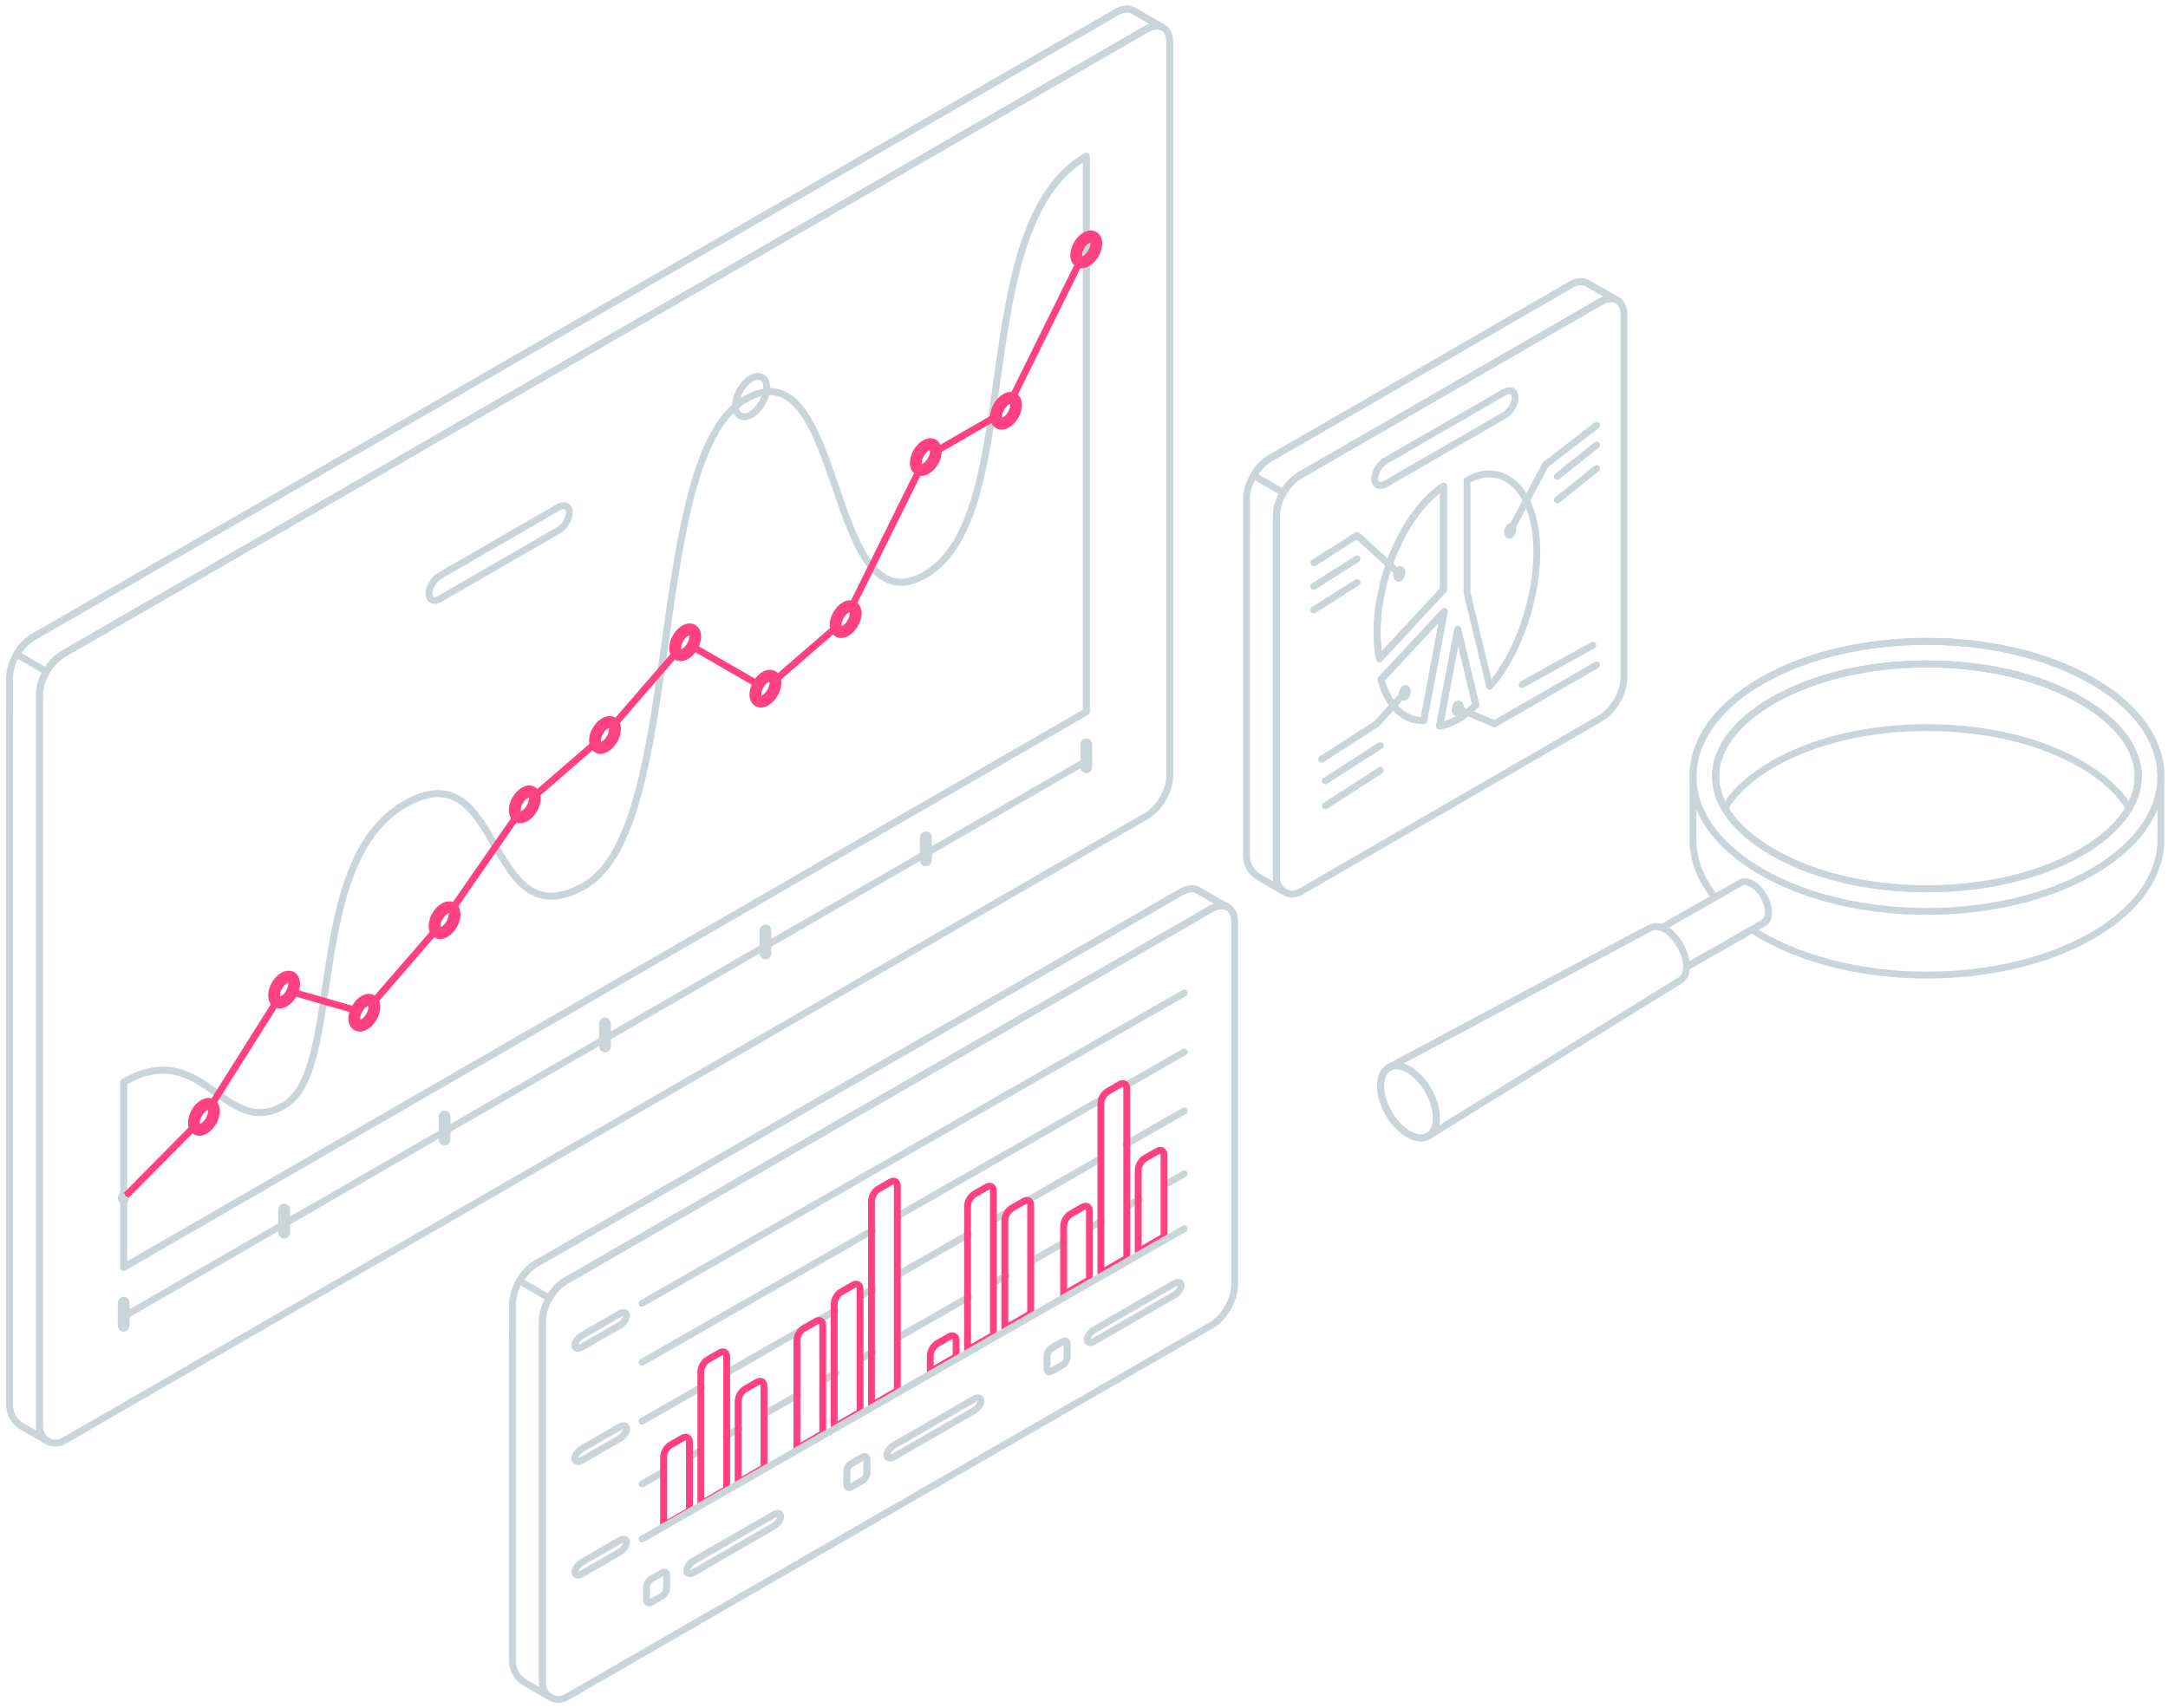 <svg
  width="632"
  height="498"
  viewBox="0 0 632 498"
  fill="none"
  xmlns="http://www.w3.org/2000/svg"
>
  <path
    d="M462.848 82.642C461.588 81.887 459.847 81.898 457.9 83.043L370.179 133.671C366.411 135.847 363.365 141.126 363.365 145.477V155.303L363.388 155.326H363.354V249.47C363.354 249.802 363.376 250.134 363.422 250.466C363.731 252.676 365.037 254.646 366.984 255.757L374.176 259.913L374.531 260.108C372.962 259.203 372.068 257.68 372.08 255.997V164.189V150.413C372.08 146.073 375.149 140.759 378.905 138.584L466.604 87.956C468.379 86.948 469.959 86.788 471.196 87.372C469.742 86.616 464.073 83.364 462.848 82.62V82.642Z"
    stroke="#C9D5D9"
    stroke-width="2"
    stroke-linecap="round"
    stroke-linejoin="round"
  />
  <path
    d="M473.395 91.071C473.372 90.842 473.349 90.647 473.28 90.441C473.303 90.395 473.28 90.349 473.257 90.303C473.235 90.075 473.166 89.88 473.097 89.697C473.005 89.387 472.868 89.09 472.696 88.826C472.65 88.689 472.559 88.586 472.467 88.471C472.399 88.38 472.353 88.288 472.261 88.219C472.124 88.036 471.998 87.91 471.814 87.773C471.814 87.773 471.792 87.75 471.769 87.727C471.585 87.59 471.391 87.475 471.185 87.395C469.948 86.811 468.367 86.971 466.592 87.979L378.894 138.606C375.126 140.782 372.068 146.084 372.068 150.436V256.02C372.068 259.616 375.962 261.86 379.065 260.062L466.581 209.423C470.349 207.247 473.406 201.968 473.406 197.594V91.93C473.406 91.643 473.383 91.346 473.36 91.082L473.395 91.071Z"
    stroke="#C9D5D9"
    stroke-width="2"
    stroke-linecap="round"
    stroke-linejoin="round"
  />
  <path
    d="M466.604 87.979L378.916 138.607C377.05 139.706 375.332 141.55 374.107 143.668L365.438 138.652C366.663 136.545 368.335 134.725 370.179 133.671L457.877 83.043C459.824 81.91 461.565 81.887 462.836 82.643C464.061 83.398 469.719 86.616 471.161 87.384C469.959 86.8 468.356 86.971 466.592 87.979H466.604Z"
    stroke="#C9D5D9"
    stroke-width="2"
    stroke-linecap="round"
    stroke-linejoin="round"
  />
  <path
    d="M427.656 172.813V140.084C436.348 135.16 444.239 140.118 447.01 151.696C450.423 165.999 444.742 188.295 434.241 200.136L427.656 172.813Z"
    stroke="#C9D5D9"
    stroke-width="2"
    stroke-linecap="round"
    stroke-linejoin="round"
  />
  <path
    d="M424.942 209.744C423.19 210.751 421.449 211.381 419.651 211.656L424.942 183.52L430.233 205.541C428.435 207.35 426.694 208.725 424.942 209.744Z"
    stroke="#C9D5D9"
    stroke-width="2"
    stroke-linecap="round"
    stroke-linejoin="round"
  />
  <path
    d="M424.942 209.744C423.19 210.751 421.449 211.381 419.651 211.656L424.942 183.52L430.233 205.541C428.435 207.35 426.694 208.725 424.942 209.744Z"
    stroke="#C9D5D9"
    stroke-width="2"
    stroke-linecap="round"
    stroke-linejoin="round"
  />
  <path
    d="M415.025 210.11C409.322 210.328 404.615 205.77 402.6 198.132L421.014 178.309L415.025 210.11Z"
    stroke="#C9D5D9"
    stroke-width="2"
    stroke-linecap="round"
    stroke-linejoin="round"
  />
  <path
    d="M415.025 210.11C409.322 210.328 404.615 205.77 402.6 198.132L421.014 178.309L415.025 210.11Z"
    stroke="#C9D5D9"
    stroke-width="2"
    stroke-linecap="round"
    stroke-linejoin="round"
  />
  <path
    d="M402.141 192.063C401.66 189.647 401.442 187.242 401.442 184.31C401.442 167.545 410.031 148.844 420.785 141.779V171.965L402.141 192.063Z"
    stroke="#C9D5D9"
    stroke-width="2"
    stroke-linecap="round"
    stroke-linejoin="round"
  />
  <path
    d="M402.141 192.063C401.66 189.647 401.442 187.242 401.442 184.31C401.442 167.545 410.031 148.844 420.785 141.779V171.965L402.141 192.063Z"
    stroke="#C9D5D9"
    stroke-width="2"
    stroke-linecap="round"
    stroke-linejoin="round"
  />
  <path
    d="M439.463 155.223C439.463 154.57 439.806 153.826 440.242 153.585C440.665 153.333 441.02 153.677 441.02 154.33C441.02 154.982 440.677 155.727 440.242 155.967C439.818 156.219 439.463 155.876 439.463 155.223Z"
    stroke="#C9D5D9"
    stroke-width="2"
    stroke-linecap="round"
    stroke-linejoin="round"
  />
  <path
    d="M407.134 167.751C407.134 167.087 407.477 166.354 407.913 166.113C408.348 165.873 408.691 166.205 408.691 166.858C408.691 167.511 408.348 168.255 407.913 168.495C407.489 168.747 407.134 168.404 407.134 167.751Z"
    stroke="#C9D5D9"
    stroke-width="2"
    stroke-linecap="round"
    stroke-linejoin="round"
  />
  <path
    d="M424.163 206.961C424.163 206.297 424.507 205.564 424.942 205.324C425.366 205.072 425.721 205.415 425.721 206.068C425.721 206.721 425.377 207.465 424.942 207.706C424.518 207.957 424.163 207.614 424.163 206.961Z"
    stroke="#C9D5D9"
    stroke-width="2"
    stroke-linecap="round"
    stroke-linejoin="round"
  />
  <path
    d="M408.715 202.438C408.715 201.774 409.058 201.041 409.494 200.8C409.917 200.548 410.272 200.892 410.272 201.545C410.272 202.197 409.929 202.942 409.494 203.182C409.07 203.434 408.715 203.09 408.715 202.438Z"
    stroke="#C9D5D9"
    stroke-width="2"
    stroke-linecap="round"
    stroke-linejoin="round"
  />
  <path
    d="M400.756 139.546C400.756 137.679 402.153 135.366 403.871 134.37L438.559 114.341C440.276 113.344 441.673 114.054 441.673 115.921C441.673 117.788 440.276 120.101 438.559 121.097L403.871 141.126C402.153 142.122 400.756 141.412 400.756 139.546Z"
    stroke="#C9D5D9"
    stroke-width="2"
    stroke-linecap="round"
    stroke-linejoin="round"
  />
  <path
    d="M440.241 154.776L450.559 135.469L465.447 124.017"
    stroke="#C9D5D9"
    stroke-width="2"
    stroke-linecap="round"
    stroke-linejoin="round"
  />
  <path
    d="M453.995 138.904L465.447 129.743"
    stroke="#C9D5D9"
    stroke-width="2"
    stroke-linecap="round"
    stroke-linejoin="round"
  />
  <path
    d="M453.995 145.775L465.447 136.614"
    stroke="#C9D5D9"
    stroke-width="2"
    stroke-linecap="round"
    stroke-linejoin="round"
  />
  <path
    d="M424.941 206.515L435.672 211.049L465.447 193.872"
    stroke="#C9D5D9"
    stroke-width="2"
    stroke-linecap="round"
    stroke-linejoin="round"
  />
  <path
    d="M443.688 199.598L464.302 188.146"
    stroke="#C9D5D9"
    stroke-width="2"
    stroke-linecap="round"
    stroke-linejoin="round"
  />
  <path
    d="M407.901 167.304L395.59 156.082L382.993 164.098"
    stroke="#C9D5D9"
    stroke-width="2"
    stroke-linecap="round"
    stroke-linejoin="round"
  />
  <path
    d="M395.59 162.953L382.993 170.969"
    stroke="#C9D5D9"
    stroke-width="2"
    stroke-linecap="round"
    stroke-linejoin="round"
  />
  <path
    d="M395.59 169.824L382.993 177.84"
    stroke="#C9D5D9"
    stroke-width="2"
    stroke-linecap="round"
    stroke-linejoin="round"
  />
  <path
    d="M409.494 201.991L401.317 211.049L385.284 221.356"
    stroke="#C9D5D9"
    stroke-width="2"
    stroke-linecap="round"
    stroke-linejoin="round"
  />
  <path
    d="M402.393 217.371L386.36 227.677"
    stroke="#C9D5D9"
    stroke-width="2"
    stroke-linecap="round"
    stroke-linejoin="round"
  />
  <path
    d="M402.393 224.643L386.36 234.949"
    stroke="#C9D5D9"
    stroke-width="2"
    stroke-linecap="round"
    stroke-linejoin="round"
  />
  <path
    d="M349.337 259.667C348.077 258.912 346.336 258.923 344.389 260.068L156.2 368.504C152.433 370.679 149.386 375.959 149.386 380.31V390.136L149.409 390.159H149.375V484.302C149.375 484.634 149.398 484.966 149.444 485.299C149.753 487.509 151.058 489.478 153.005 490.589L160.197 494.746L160.552 494.941C158.983 494.036 158.09 492.513 158.101 490.83V399.022V385.246C158.101 380.906 161.17 375.592 164.927 373.416L353.081 264.969C354.857 263.962 356.437 263.801 357.674 264.385C356.219 263.63 350.551 260.377 349.325 259.633L349.337 259.667Z"
    stroke="#C9D5D9"
    stroke-width="2"
    stroke-linecap="round"
    stroke-linejoin="round"
  />
  <path
    d="M359.884 268.084C359.862 267.855 359.839 267.661 359.77 267.455C359.793 267.409 359.77 267.363 359.747 267.317C359.724 267.088 359.655 266.893 359.587 266.71C359.495 266.401 359.358 266.103 359.186 265.84C359.14 265.703 359.048 265.599 358.957 265.485C358.888 265.393 358.842 265.302 358.751 265.233C358.613 265.05 358.487 264.924 358.304 264.786C358.304 264.786 358.281 264.763 358.258 264.741C358.075 264.603 357.88 264.489 357.674 264.409C356.437 263.824 354.857 263.985 353.082 264.993L164.939 373.439C161.171 375.615 158.113 380.917 158.113 385.269V490.853C158.113 494.448 162.007 496.693 165.11 494.895L353.093 386.437C356.861 384.261 359.919 378.982 359.919 374.607V268.943C359.919 268.657 359.896 268.359 359.873 268.096L359.884 268.084Z"
    stroke="#C9D5D9"
    stroke-width="2"
    stroke-linecap="round"
    stroke-linejoin="round"
  />
  <path
    d="M353.093 265.004L164.938 373.439C163.071 374.539 161.353 376.382 160.128 378.501L151.459 373.485C152.684 371.378 154.356 369.557 156.212 368.504L344.378 260.068C346.325 258.935 348.065 258.912 349.336 259.668C350.562 260.423 356.219 263.641 357.662 264.409C356.46 263.824 354.856 263.996 353.093 265.004Z"
    stroke="#C9D5D9"
    stroke-width="2"
    stroke-linecap="round"
    stroke-linejoin="round"
  />
  <path
    d="M167.595 458.387C167.595 457.46 168.488 456.177 169.599 455.547L180.65 449.169C181.761 448.528 182.654 448.768 182.654 449.696C182.654 450.623 181.761 451.906 180.65 452.536L169.599 458.914C168.488 459.555 167.595 459.315 167.595 458.387Z"
    stroke="#C9D5D9"
    stroke-width="2"
    stroke-linecap="round"
    stroke-linejoin="round"
  />
  <path
    d="M167.595 425.28C167.595 424.353 168.488 423.07 169.599 422.44L180.65 416.062C181.761 415.421 182.654 415.661 182.654 416.589C182.654 417.516 181.761 418.799 180.65 419.429L169.599 425.807C168.488 426.449 167.595 426.208 167.595 425.28Z"
    stroke="#C9D5D9"
    stroke-width="2"
    stroke-linecap="round"
    stroke-linejoin="round"
  />
  <path
    d="M167.595 392.277C167.595 391.349 168.488 390.067 169.599 389.437L180.65 383.059C181.761 382.417 182.654 382.658 182.654 383.585C182.654 384.513 181.761 385.795 180.65 386.425L169.599 392.804C168.488 393.445 167.595 393.205 167.595 392.277Z"
    stroke="#C9D5D9"
    stroke-width="2"
    stroke-linecap="round"
    stroke-linejoin="round"
  />
  <path
    d="M200.188 457.963C200.188 457.036 201.081 455.753 202.192 455.123L225.576 441.622C226.687 440.981 227.58 441.221 227.58 442.149C227.58 443.076 226.687 444.359 225.576 444.989L202.192 458.49C201.081 459.131 200.188 458.891 200.188 457.963Z"
    stroke="#C9D5D9"
    stroke-width="2"
    stroke-linecap="round"
    stroke-linejoin="round"
  />
  <path
    d="M194.347 463.14V459.269C194.347 458.479 193.786 458.147 193.099 458.547L189.743 460.483C189.056 460.884 188.495 461.845 188.495 462.647V466.518C188.495 467.308 189.056 467.64 189.743 467.239L193.099 465.304C193.786 464.903 194.347 463.941 194.347 463.14Z"
    stroke="#C9D5D9"
    stroke-width="2"
    stroke-linecap="round"
    stroke-linejoin="round"
  />
  <path
    d="M258.558 424.273C258.558 423.345 259.451 422.063 260.562 421.433L283.946 407.932C285.057 407.29 285.951 407.531 285.951 408.458C285.951 409.386 285.057 410.668 283.946 411.298L260.562 424.8C259.451 425.441 258.558 425.201 258.558 424.273Z"
    stroke="#C9D5D9"
    stroke-width="2"
    stroke-linecap="round"
    stroke-linejoin="round"
  />
  <path
    d="M252.717 429.449V425.578C252.717 424.788 252.156 424.456 251.469 424.857L248.113 426.792C247.426 427.193 246.865 428.155 246.865 428.957V432.827C246.865 433.617 247.426 433.95 248.113 433.549L251.469 431.613C252.156 431.213 252.717 430.251 252.717 429.449Z"
    stroke="#C9D5D9"
    stroke-width="2"
    stroke-linecap="round"
    stroke-linejoin="round"
  />
  <path
    opacity="0.7"
    d="M252.717 429.449V425.578C252.717 424.788 252.156 424.456 251.469 424.857L248.113 426.792C247.426 427.193 246.865 428.155 246.865 428.957V432.827C246.865 433.617 247.426 433.95 248.113 433.549L251.469 431.613C252.156 431.213 252.717 430.251 252.717 429.449Z"
    stroke="#C9D5D9"
    stroke-width="2"
    stroke-linecap="round"
    stroke-linejoin="round"
  />
  <path
    d="M316.928 390.582C316.928 389.654 317.821 388.372 318.932 387.742L342.317 374.241C343.427 373.599 344.321 373.84 344.321 374.767C344.321 375.695 343.427 376.978 342.317 377.607L318.932 391.109C317.821 391.75 316.928 391.51 316.928 390.582Z"
    stroke="#C9D5D9"
    stroke-width="2"
    stroke-linecap="round"
    stroke-linejoin="round"
  />
  <path
    d="M311.087 395.758V391.888C311.087 391.097 310.526 390.765 309.839 391.166L306.484 393.101C305.796 393.502 305.235 394.464 305.235 395.266V399.136C305.235 399.927 305.796 400.259 306.484 399.858L309.839 397.923C310.526 397.522 311.087 396.56 311.087 395.758Z"
    stroke="#C9D5D9"
    stroke-width="2"
    stroke-linecap="round"
    stroke-linejoin="round"
  />
  <path
    opacity="0.2"
    d="M311.087 395.758V391.888C311.087 391.097 310.526 390.765 309.839 391.166L306.484 393.101C305.796 393.502 305.235 394.464 305.235 395.266V399.136C305.235 399.927 305.796 400.259 306.484 399.858L309.839 397.923C310.526 397.522 311.087 396.56 311.087 395.758Z"
    stroke="#C9D5D9"
    stroke-width="2"
    stroke-linecap="round"
    stroke-linejoin="round"
  />
  <path
    d="M187.178 380.024L345.214 289.556"
    stroke="#C9D5D9"
    stroke-width="2"
    stroke-linecap="round"
    stroke-linejoin="round"
  />
  <path
    d="M328.024 316.582L345.214 306.733"
    stroke="#C9D5D9"
    stroke-width="2"
    stroke-linecap="round"
    stroke-linejoin="round"
  />
  <path
    d="M261.741 354.521L320.478 320.899"
    stroke="#C9D5D9"
    stroke-width="2"
    stroke-linecap="round"
    stroke-linejoin="round"
  />
  <path
    d="M187.178 397.201L254.378 358.735"
    stroke="#C9D5D9"
    stroke-width="2"
    stroke-linecap="round"
    stroke-linejoin="round"
  />
  <path
    d="M328.242 333.634L345.214 323.911"
    stroke="#C9D5D9"
    stroke-width="2"
    stroke-linecap="round"
    stroke-linejoin="round"
  />
  <path
    d="M299.578 350.032L320.787 337.894"
    stroke="#C9D5D9"
    stroke-width="2"
    stroke-linecap="round"
    stroke-linejoin="round"
  />
  <path
    d="M289.764 355.655L294.127 353.158"
    stroke="#C9D5D9"
    stroke-width="2"
    stroke-linecap="round"
    stroke-linejoin="round"
  />
  <path
    d="M261.707 371.71L282.32 359.915"
    stroke="#C9D5D9"
    stroke-width="2"
    stroke-linecap="round"
    stroke-linejoin="round"
  />
  <path
    d="M250.645 378.054L254.424 375.89"
    stroke="#C9D5D9"
    stroke-width="2"
    stroke-linecap="round"
    stroke-linejoin="round"
  />
  <path
    d="M211.845 400.259L243.429 382.177"
    stroke="#C9D5D9"
    stroke-width="2"
    stroke-linecap="round"
    stroke-linejoin="round"
  />
  <path
    d="M187.178 414.379L204.47 404.484"
    stroke="#C9D5D9"
    stroke-width="2"
    stroke-linecap="round"
    stroke-linejoin="round"
  />
  <path
    d="M340.072 345.176L345.214 342.233"
    stroke="#C9D5D9"
    stroke-width="2"
    stroke-linecap="round"
    stroke-linejoin="round"
  />
  <path
    d="M328.494 351.807L332.182 349.7"
    stroke="#C9D5D9"
    stroke-width="2"
    stroke-linecap="round"
    stroke-linejoin="round"
  />
  <path
    d="M317.592 358.048L321.05 356.067"
    stroke="#C9D5D9"
    stroke-width="2"
    stroke-linecap="round"
    stroke-linejoin="round"
  />
  <path
    d="M300.838 367.645L310.137 362.32"
    stroke="#C9D5D9"
    stroke-width="2"
    stroke-linecap="round"
    stroke-linejoin="round"
  />
  <path
    d="M290.016 373.829L293.382 371.905"
    stroke="#C9D5D9"
    stroke-width="2"
    stroke-linecap="round"
    stroke-linejoin="round"
  />
  <path
    d="M262.153 389.78L282.412 378.191"
    stroke="#C9D5D9"
    stroke-width="2"
    stroke-linecap="round"
    stroke-linejoin="round"
  />
  <path
    d="M251.057 396.136L254.424 394.212"
    stroke="#C9D5D9"
    stroke-width="2"
    stroke-linecap="round"
    stroke-linejoin="round"
  />
  <path
    d="M239.925 402.515L243.773 400.305"
    stroke="#C9D5D9"
    stroke-width="2"
    stroke-linecap="round"
    stroke-linejoin="round"
  />
  <path
    d="M222.655 412.398L232.538 406.729"
    stroke="#C9D5D9"
    stroke-width="2"
    stroke-linecap="round"
    stroke-linejoin="round"
  />
  <path
    d="M211.685 418.673L215.372 416.566"
    stroke="#C9D5D9"
    stroke-width="2"
    stroke-linecap="round"
    stroke-linejoin="round"
  />
  <path
    d="M201.286 424.628L204.298 422.898"
    stroke="#C9D5D9"
    stroke-width="2"
    stroke-linecap="round"
    stroke-linejoin="round"
  />
  <path
    d="M187.178 432.701L193.327 429.186"
    stroke="#C9D5D9"
    stroke-width="2"
    stroke-linecap="round"
    stroke-linejoin="round"
  />
  <path
    d="M193.454 424.811C193.454 423.529 194.347 421.971 195.458 421.33L198.974 419.303C200.084 418.662 200.978 419.177 200.978 420.46V440.5L193.442 444.851V424.811H193.454Z"
    stroke="#FF4081"
    stroke-width="2"
    stroke-linecap="round"
    stroke-linejoin="round"
  />
  <path
    d="M204.321 399.938C204.321 398.656 205.214 397.098 206.325 396.457L209.841 394.43C210.952 393.789 211.845 394.304 211.845 395.587V434.213L204.31 438.564V399.938H204.321Z"
    stroke="#FF4081"
    stroke-width="2"
    stroke-linecap="round"
    stroke-linejoin="round"
  />
  <path
    d="M215.189 408.527C215.189 407.244 216.082 405.687 217.193 405.046L220.709 403.019C221.82 402.377 222.713 402.893 222.713 404.175V427.949L215.178 432.301V408.527H215.189Z"
    stroke="#FF4081"
    stroke-width="2"
    stroke-linecap="round"
    stroke-linejoin="round"
  />
  <path
    d="M232.321 390.811C232.321 389.529 233.214 387.971 234.325 387.33L237.841 385.303C238.952 384.662 239.845 385.177 239.845 386.46V418.043L232.31 422.395V390.811H232.321Z"
    stroke="#FF4081"
    stroke-width="2"
    stroke-linecap="round"
    stroke-linejoin="round"
  />
  <path
    d="M243.189 380.195C243.189 378.913 244.082 377.355 245.193 376.714L248.709 374.687C249.82 374.046 250.713 374.561 250.713 375.844V411.779L243.178 416.131V380.195H243.189Z"
    stroke="#FF4081"
    stroke-width="2"
    stroke-linecap="round"
    stroke-linejoin="round"
  />
  <path
    d="M271.2 395.255C271.2 393.972 272.093 392.415 273.204 391.773L276.72 389.746C277.831 389.105 278.724 389.62 278.724 390.903V395.598L271.188 399.95V395.255H271.2Z"
    stroke="#FF4081"
    stroke-width="2"
    stroke-linecap="round"
    stroke-linejoin="round"
  />
  <path
    d="M282.068 351.647C282.068 350.364 282.961 348.807 284.072 348.165L287.588 346.138C288.699 345.497 289.592 346.012 289.592 347.295V389.322L282.057 393.674V351.647H282.068Z"
    stroke="#FF4081"
    stroke-width="2"
    stroke-linecap="round"
    stroke-linejoin="round"
  />
  <path
    d="M292.936 355.781C292.936 354.498 293.83 352.941 294.94 352.3L298.456 350.273C299.567 349.631 300.46 350.147 300.46 351.429V383.047L292.925 387.399V355.781H292.936Z"
    stroke="#FF4081"
    stroke-width="2"
    stroke-linecap="round"
    stroke-linejoin="round"
  />
  <path
    d="M310.068 357.476C310.068 356.193 310.961 354.636 312.072 353.994L315.588 351.968C316.699 351.326 317.592 351.842 317.592 353.124V373.164L310.057 377.516V357.476H310.068Z"
    stroke="#FF4081"
    stroke-width="2"
    stroke-linecap="round"
    stroke-linejoin="round"
  />
  <path
    d="M320.936 321.712C320.936 320.429 321.83 318.872 322.94 318.231L326.456 316.204C327.567 315.563 328.46 316.078 328.46 317.36V366.889L320.925 371.24V321.712H320.936Z"
    stroke="#FF4081"
    stroke-width="2"
    stroke-linecap="round"
    stroke-linejoin="round"
  />
  <path
    d="M331.815 341.192C331.815 339.909 332.708 338.352 333.819 337.71L337.335 335.683C338.446 335.042 339.339 335.557 339.339 336.84V360.613L331.804 364.965V341.192H331.815Z"
    stroke="#FF4081"
    stroke-width="2"
    stroke-linecap="round"
    stroke-linejoin="round"
  />
  <path
    d="M254.057 350.17C254.057 348.887 254.951 347.33 256.061 346.688L259.577 344.661C260.688 344.02 261.581 344.535 261.581 345.818V405.492L254.046 409.844V350.17H254.057Z"
    stroke="#FF4081"
    stroke-width="2"
    stroke-linecap="round"
    stroke-linejoin="round"
  />
  <path
    d="M187.178 448.733L345.214 358.266"
    stroke="#C9D5D9"
    stroke-width="2"
    stroke-linecap="round"
    stroke-linejoin="round"
  />
  <path
    d="M330.441 3.157C329.182 2.401 327.441 2.412 325.494 3.557L9.605 185.798C5.837 187.974 2.791 193.253 2.791 197.605V207.431L2.814 207.453H2.779V409.609C2.779 409.941 2.802 410.273 2.848 410.605C3.157 412.815 4.463 414.785 6.41 415.896L13.601 420.053L13.956 420.247C12.387 419.343 11.494 417.82 11.506 416.136V216.328V202.552C11.506 198.212 14.575 192.898 18.331 190.723L334.197 8.482C335.973 7.474 337.553 7.314 338.79 7.898C337.335 7.142 331.667 3.89 330.441 3.145V3.157Z"
    stroke="#C9D5D9"
    stroke-width="2"
    stroke-linecap="round"
    stroke-linejoin="round"
  />
  <path
    d="M340.989 11.574C340.966 11.345 340.943 11.15 340.874 10.944C340.897 10.898 340.874 10.852 340.852 10.806C340.829 10.577 340.76 10.383 340.691 10.2C340.6 9.89 340.462 9.593 340.29 9.329C340.245 9.192 340.153 9.089 340.061 8.974C339.993 8.883 339.947 8.791 339.855 8.722C339.718 8.539 339.592 8.413 339.409 8.276C339.409 8.276 339.386 8.253 339.363 8.23C339.18 8.092 338.985 7.978 338.779 7.898C337.542 7.314 335.962 7.474 334.186 8.482L18.343 190.723C14.575 192.899 11.518 198.201 11.518 202.552V416.136C11.518 419.732 15.411 421.977 18.515 420.179L334.198 237.926C337.966 235.75 341.023 230.471 341.023 226.097V12.421C341.023 12.135 341 11.837 340.977 11.574H340.989Z"
    stroke="#C9D5D9"
    stroke-width="2"
    stroke-linecap="round"
    stroke-linejoin="round"
  />
  <path
    d="M334.197 8.493L18.342 190.734C16.476 191.834 14.758 193.677 13.532 195.796L4.863 190.78C6.089 188.673 7.761 186.852 9.616 185.799L325.482 3.546C327.429 2.413 329.17 2.39 330.441 3.146C331.666 3.901 337.324 7.119 338.767 7.887C337.564 7.302 335.961 7.474 334.197 8.482V8.493Z"
    stroke="#C9D5D9"
    stroke-width="2"
    stroke-linecap="round"
    stroke-linejoin="round"
  />
  <path
    d="M316.31 220.417C316.653 220.211 317.088 220.337 317.295 220.68C317.489 221.024 317.375 221.459 317.031 221.665L36.414 383.671C36.299 383.74 36.173 383.763 36.059 383.763C35.807 383.763 35.566 383.637 35.44 383.408C35.246 383.064 35.36 382.629 35.704 382.423"
    stroke="#C9D5D9"
    stroke-width="2"
    stroke-linecap="round"
    stroke-linejoin="round"
  />
  <path
    d="M36.058 387.278C35.658 387.278 35.337 386.958 35.337 386.557V379.812C35.337 379.411 35.658 379.09 36.058 379.09C36.459 379.09 36.78 379.411 36.78 379.812V386.557C36.78 386.958 36.459 387.278 36.058 387.278Z"
    stroke="#C9D5D9"
    stroke-width="2"
    stroke-linecap="round"
    stroke-linejoin="round"
  />
  <path
    d="M82.828 360.138C82.427 360.138 82.106 359.818 82.106 359.417V352.66C82.106 352.26 82.427 351.939 82.828 351.939C83.229 351.939 83.549 352.26 83.549 352.66V359.417C83.549 359.818 83.229 360.138 82.828 360.138Z"
    stroke="#C9D5D9"
    stroke-width="2"
    stroke-linecap="round"
    stroke-linejoin="round"
  />
  <path
    d="M129.597 333.009C129.197 333.009 128.876 332.689 128.876 332.288V325.543C128.876 325.142 129.197 324.821 129.597 324.821C129.998 324.821 130.319 325.142 130.319 325.543V332.288C130.319 332.689 129.998 333.009 129.597 333.009Z"
    stroke="#C9D5D9"
    stroke-width="2"
    stroke-linecap="round"
    stroke-linejoin="round"
  />
  <path
    d="M176.367 305.869C175.966 305.869 175.646 305.548 175.646 305.148V298.403C175.646 298.002 175.966 297.681 176.367 297.681C176.768 297.681 177.088 298.002 177.088 298.403V305.148C177.088 305.548 176.768 305.869 176.367 305.869Z"
    stroke="#C9D5D9"
    stroke-width="2"
    stroke-linecap="round"
    stroke-linejoin="round"
  />
  <path
    d="M223.126 278.74C222.725 278.74 222.404 278.419 222.404 278.019V271.274C222.404 270.873 222.725 270.552 223.126 270.552C223.527 270.552 223.847 270.873 223.847 271.274V278.019C223.847 278.419 223.527 278.74 223.126 278.74Z"
    stroke="#C9D5D9"
    stroke-width="2"
    stroke-linecap="round"
    stroke-linejoin="round"
  />
  <path
    d="M269.895 251.6C269.494 251.6 269.174 251.279 269.174 250.878V244.133C269.174 243.732 269.494 243.412 269.895 243.412C270.296 243.412 270.617 243.732 270.617 244.133V250.878C270.617 251.279 270.296 251.6 269.895 251.6Z"
    stroke="#C9D5D9"
    stroke-width="2"
    stroke-linecap="round"
    stroke-linejoin="round"
  />
  <path
    d="M316.665 224.471C316.264 224.471 315.943 224.15 315.943 223.75V217.005C315.943 216.604 316.264 216.283 316.665 216.283C317.066 216.283 317.386 216.604 317.386 217.005V223.75C317.386 224.15 317.066 224.471 316.665 224.471Z"
    stroke="#C9D5D9"
    stroke-width="2"
    stroke-linecap="round"
    stroke-linejoin="round"
  />
  <path
    d="M36.059 315.546C59.443 302.044 65.295 332.425 82.828 322.302C100.361 312.179 88.669 251.428 117.905 234.548C147.131 217.669 141.29 275.053 170.515 258.173C199.741 241.293 188.048 133.293 217.285 116.414C246.51 99.534 240.67 184.734 269.907 167.453C299.132 150.173 281.599 65.797 316.676 45.54V207.546L36.059 369.54V315.534V315.546Z"
    stroke="#C9D5D9"
    stroke-width="2"
    stroke-linecap="round"
    stroke-linejoin="round"
  />
  <path
    opacity="0.6"
    d="M36.059 315.546C59.443 302.044 65.295 332.425 82.828 322.302C100.361 312.179 88.669 251.428 117.905 234.548C147.131 217.669 141.29 275.053 170.515 258.173C199.741 241.293 188.048 133.293 217.285 116.414C246.51 99.534 240.67 184.734 269.907 167.453C299.132 150.173 281.599 65.797 316.676 45.54V207.546L36.059 369.54V315.534V315.546Z"
    stroke="#C9D5D9"
    stroke-width="2"
    stroke-linecap="round"
    stroke-linejoin="round"
  />
  <path
    d="M36.059 349.293L56.695 328.44C57.107 329.471 58.172 329.768 59.443 329.047C61.058 328.108 62.364 325.852 62.364 323.985C62.364 323.126 62.089 322.508 61.631 322.187L80.629 292.035C81.156 292.436 81.958 292.425 82.817 291.921C83.779 291.371 84.615 290.352 85.153 289.23L103.877 294.623C103.499 295.391 103.281 296.227 103.281 296.982C103.281 298.838 104.587 299.605 106.202 298.666C107.816 297.727 109.122 295.471 109.122 293.604C109.122 293.077 109.007 292.631 108.824 292.276L126.975 271.308C127.433 272.155 128.441 272.361 129.598 271.686C131.212 270.77 132.518 268.491 132.518 266.636C132.518 265.868 132.289 265.284 131.911 264.952L150.646 237.915C151.173 238.43 152.032 238.476 152.983 237.926C154.597 236.987 155.903 234.72 155.903 232.865C155.903 232.59 155.868 232.338 155.811 232.098L173.527 216.741C173.848 218.035 174.982 218.459 176.367 217.68C177.982 216.741 179.288 214.474 179.288 212.618C179.288 212.092 179.173 211.645 178.967 211.29L197.13 190.311C197.588 191.147 198.584 191.33 199.729 190.666C200.554 190.208 201.264 189.395 201.802 188.49L221.041 199.598C220.526 200.514 220.194 201.545 220.194 202.472C220.194 204.339 221.499 205.095 223.114 204.167C224.729 203.228 226.034 200.961 226.034 199.106C226.034 198.831 226 198.579 225.943 198.338L243.659 182.982C243.979 184.276 245.125 184.699 246.499 183.898C248.114 182.982 249.419 180.703 249.419 178.848C249.419 177.783 248.984 177.073 248.308 176.866L268.051 136.969C268.555 137.141 269.185 137.061 269.884 136.648C271.498 135.709 272.804 133.465 272.804 131.598L290.337 121.464C290.337 123.319 291.642 124.086 293.268 123.147C294.883 122.208 296.189 119.952 296.189 118.085C296.189 117.02 295.753 116.31 295.089 116.081L314.752 76.344"
    stroke="#FF4081"
    stroke-width="2"
    stroke-linecap="round"
    stroke-linejoin="round"
  />
  <path
    d="M36.574 349.797C36.436 349.935 36.253 350.015 36.058 350.015C35.864 350.015 35.692 349.946 35.555 349.809C35.268 349.534 35.268 349.076 35.555 348.79"
    stroke="#C9D5D9"
    stroke-width="2"
    stroke-linecap="round"
    stroke-linejoin="round"
  />
  <path
    d="M56.191 327.925C56.466 327.638 56.924 327.638 57.211 327.925C57.497 328.211 57.497 328.658 57.211 328.944"
    stroke="#C9D5D9"
    stroke-width="2"
    stroke-linecap="round"
    stroke-linejoin="round"
  />
  <path
    d="M62.249 322.577C62.111 322.795 61.882 322.909 61.642 322.909C61.504 322.909 61.378 322.875 61.252 322.795C60.92 322.588 60.817 322.142 61.023 321.798"
    stroke="#C9D5D9"
    stroke-width="2"
    stroke-linecap="round"
    stroke-linejoin="round"
  />
  <path
    d="M80.022 291.646C80.24 291.314 80.675 291.211 81.019 291.417C81.351 291.623 81.454 292.07 81.248 292.413"
    stroke="#C9D5D9"
    stroke-width="2"
    stroke-linecap="round"
    stroke-linejoin="round"
  />
  <path
    d="M109.351 292.757C109.214 292.917 109.007 293.009 108.813 293.009C108.641 293.009 108.481 292.952 108.343 292.837C108.045 292.574 108.011 292.127 108.275 291.818"
    stroke="#C9D5D9"
    stroke-width="2"
    stroke-linecap="round"
    stroke-linejoin="round"
  />
  <path
    d="M126.426 270.85C126.689 270.552 127.136 270.518 127.445 270.781C127.743 271.045 127.777 271.491 127.514 271.801"
    stroke="#C9D5D9"
    stroke-width="2"
    stroke-linecap="round"
    stroke-linejoin="round"
  />
  <path
    d="M132.517 265.33C132.38 265.537 132.151 265.64 131.922 265.64C131.785 265.64 131.636 265.594 131.51 265.514C131.189 265.285 131.097 264.838 131.326 264.506"
    stroke="#C9D5D9"
    stroke-width="2"
    stroke-linecap="round"
    stroke-linejoin="round"
  />
  <path
    d="M150.051 237.503C150.28 237.171 150.726 237.102 151.059 237.32C151.379 237.549 151.471 237.995 151.242 238.327"
    stroke="#C9D5D9"
    stroke-width="2"
    stroke-linecap="round"
    stroke-linejoin="round"
  />
  <path
    d="M156.281 232.636C156.144 232.75 155.972 232.808 155.812 232.808C155.605 232.808 155.411 232.728 155.262 232.556C154.998 232.258 155.033 231.8 155.331 231.537"
    stroke="#C9D5D9"
    stroke-width="2"
    stroke-linecap="round"
    stroke-linejoin="round"
  />
  <path
    d="M173.058 216.203C173.355 215.939 173.813 215.974 174.077 216.271C174.34 216.569 174.306 217.027 174.008 217.291"
    stroke="#C9D5D9"
    stroke-width="2"
    stroke-linecap="round"
    stroke-linejoin="round"
  />
  <path
    d="M179.517 211.748C179.379 211.908 179.173 212 178.967 212C178.795 212 178.635 211.943 178.498 211.828C178.2 211.565 178.165 211.118 178.429 210.809"
    stroke="#C9D5D9"
    stroke-width="2"
    stroke-linecap="round"
    stroke-linejoin="round"
  />
  <path
    d="M196.603 189.83C196.866 189.532 197.313 189.497 197.622 189.761C197.92 190.024 197.954 190.471 197.69 190.78"
    stroke="#C9D5D9"
    stroke-width="2"
    stroke-linecap="round"
    stroke-linejoin="round"
  />
  <path
    d="M221.419 198.968C221.763 199.163 221.877 199.61 221.682 199.953C221.545 200.182 221.304 200.308 221.064 200.308C220.938 200.308 220.824 200.274 220.709 200.216"
    stroke="#C9D5D9"
    stroke-width="2"
    stroke-linecap="round"
    stroke-linejoin="round"
  />
  <path
    d="M201.447 189.108C201.103 188.914 200.989 188.467 201.183 188.124C201.378 187.78 201.825 187.666 202.168 187.86"
    stroke="#C9D5D9"
    stroke-width="2"
    stroke-linecap="round"
    stroke-linejoin="round"
  />
  <path
    d="M226.435 198.877C226.297 198.991 226.125 199.048 225.965 199.048C225.759 199.048 225.564 198.968 225.427 198.797C225.163 198.499 225.198 198.041 225.496 197.777"
    stroke="#C9D5D9"
    stroke-width="2"
    stroke-linecap="round"
    stroke-linejoin="round"
  />
  <path
    d="M243.2 182.466C243.498 182.203 243.956 182.237 244.219 182.535C244.483 182.833 244.448 183.291 244.151 183.554"
    stroke="#C9D5D9"
    stroke-width="2"
    stroke-linecap="round"
    stroke-linejoin="round"
  />
  <path
    d="M248.983 177.176C248.857 177.428 248.605 177.577 248.342 177.577C248.239 177.577 248.124 177.554 248.021 177.508C247.666 177.336 247.518 176.901 247.701 176.546"
    stroke="#C9D5D9"
    stroke-width="2"
    stroke-linecap="round"
    stroke-linejoin="round"
  />
  <path
    d="M267.387 136.74C267.558 136.385 267.994 136.236 268.349 136.42C268.704 136.591 268.853 137.026 268.669 137.381"
    stroke="#C9D5D9"
    stroke-width="2"
    stroke-linecap="round"
    stroke-linejoin="round"
  />
  <path
    d="M273.181 132.228C273.067 132.297 272.941 132.32 272.826 132.32C272.574 132.32 272.334 132.194 272.208 131.965C272.013 131.621 272.128 131.186 272.471 130.98"
    stroke="#C9D5D9"
    stroke-width="2"
    stroke-linecap="round"
    stroke-linejoin="round"
  />
  <path
    d="M289.993 120.857C290.337 120.65 290.772 120.776 290.978 121.12C291.173 121.463 291.058 121.899 290.715 122.105"
    stroke="#C9D5D9"
    stroke-width="2"
    stroke-linecap="round"
    stroke-linejoin="round"
  />
  <path
    d="M295.742 116.425C295.616 116.677 295.364 116.826 295.101 116.826C294.998 116.826 294.883 116.803 294.78 116.746C294.425 116.574 294.276 116.139 294.46 115.784"
    stroke="#C9D5D9"
    stroke-width="2"
    stroke-linecap="round"
    stroke-linejoin="round"
  />
  <path
    d="M314.134 76.035C314.306 75.68 314.741 75.531 315.096 75.714C315.451 75.886 315.6 76.321 315.416 76.676"
    stroke="#C9D5D9"
    stroke-width="2"
    stroke-linecap="round"
    stroke-linejoin="round"
  />
  <path
    d="M58.138 330.169C57.737 330.169 57.359 330.077 57.016 329.871C56.237 329.413 55.802 328.531 55.802 327.352C55.802 325.222 57.245 322.725 59.089 321.66C60.096 321.076 61.093 321.008 61.871 321.454C62.661 321.912 63.085 322.806 63.085 323.974C63.085 326.104 61.642 328.6 59.798 329.654C59.226 329.986 58.653 330.158 58.127 330.158L58.138 330.169ZM59.81 322.92C58.424 323.722 57.245 325.76 57.245 327.363C57.245 327.982 57.428 328.451 57.737 328.635C58.046 328.818 58.539 328.738 59.089 328.428C60.474 327.627 61.654 325.588 61.654 323.985C61.654 323.367 61.471 322.897 61.161 322.714C60.852 322.531 60.36 322.611 59.81 322.92Z"
    stroke="#FF4081"
    stroke-width="2"
    stroke-linecap="round"
    stroke-linejoin="round"
  />
  <path
    d="M81.523 293.043C81.122 293.043 80.744 292.951 80.4 292.745C79.622 292.287 79.186 291.394 79.186 290.226C79.186 288.096 80.629 285.6 82.473 284.535C83.481 283.95 84.477 283.882 85.256 284.328C86.035 284.786 86.47 285.68 86.47 286.848C86.47 288.978 85.027 291.474 83.183 292.528C82.611 292.86 82.038 293.032 81.511 293.032L81.523 293.043ZM83.195 285.794C81.809 286.596 80.629 288.634 80.629 290.237C80.629 290.856 80.813 291.325 81.122 291.509C81.443 291.692 81.924 291.612 82.473 291.302C83.859 290.501 85.038 288.462 85.038 286.859C85.038 286.241 84.855 285.771 84.546 285.588C84.225 285.405 83.744 285.485 83.195 285.794Z"
    stroke="#FF4081"
    stroke-width="2"
    stroke-linecap="round"
    stroke-linejoin="round"
  />
  <path
    d="M104.907 299.788C104.507 299.788 104.129 299.685 103.785 299.491C103.006 299.033 102.571 298.139 102.571 296.971C102.571 294.841 104.014 292.345 105.858 291.291C106.866 290.707 107.862 290.627 108.641 291.085C109.42 291.543 109.855 292.436 109.855 293.604C109.855 295.734 108.412 298.231 106.568 299.284C105.995 299.617 105.423 299.788 104.896 299.788H104.907ZM107.519 292.242C107.244 292.242 106.923 292.345 106.568 292.539C105.182 293.341 104.003 295.379 104.003 296.983C104.003 297.601 104.186 298.071 104.495 298.254C104.816 298.437 105.297 298.357 105.847 298.048C107.232 297.246 108.412 295.208 108.412 293.604C108.412 292.986 108.229 292.517 107.919 292.333C107.805 292.265 107.667 292.23 107.519 292.23V292.242Z"
    stroke="#FF4081"
    stroke-width="2"
    stroke-linecap="round"
    stroke-linejoin="round"
  />
  <path
    d="M128.292 272.808C127.891 272.808 127.514 272.705 127.17 272.511C126.38 272.053 125.956 271.159 125.956 269.991C125.956 267.861 127.399 265.365 129.243 264.311C130.262 263.727 131.247 263.647 132.026 264.105C132.804 264.563 133.239 265.456 133.239 266.624C133.239 268.754 131.797 271.251 129.953 272.305C129.38 272.637 128.808 272.808 128.292 272.808ZM129.953 265.56C128.567 266.361 127.388 268.399 127.388 270.003C127.388 270.621 127.571 271.091 127.88 271.274C128.189 271.457 128.682 271.377 129.231 271.068C130.617 270.266 131.797 268.228 131.797 266.624C131.797 266.006 131.613 265.537 131.304 265.353C130.983 265.17 130.491 265.25 129.953 265.56Z"
    stroke="#FF4081"
    stroke-width="2"
    stroke-linecap="round"
    stroke-linejoin="round"
  />
  <path
    d="M151.665 239.037C151.264 239.037 150.887 238.946 150.543 238.739C149.764 238.281 149.329 237.4 149.329 236.22C149.329 234.09 150.772 231.594 152.616 230.529C153.624 229.945 154.62 229.876 155.399 230.323C156.177 230.781 156.613 231.674 156.613 232.842C156.613 234.972 155.17 237.468 153.326 238.522C152.753 238.854 152.181 239.026 151.654 239.026L151.665 239.037ZM153.337 231.788C151.952 232.59 150.772 234.628 150.772 236.232C150.772 236.85 150.955 237.319 151.264 237.503C151.574 237.686 152.066 237.606 152.616 237.297C154.001 236.495 155.181 234.457 155.181 232.853C155.181 232.235 154.998 231.765 154.689 231.582C154.368 231.399 153.876 231.479 153.337 231.788Z"
    stroke="#FF4081"
    stroke-width="2"
    stroke-linecap="round"
    stroke-linejoin="round"
  />
  <path
    d="M175.05 218.791C174.649 218.791 174.271 218.688 173.928 218.493C173.149 218.035 172.714 217.142 172.714 215.974C172.714 213.844 174.157 211.347 176.001 210.294C177.02 209.71 178.005 209.63 178.783 210.088C179.562 210.546 179.997 211.427 179.997 212.607C179.997 214.737 178.554 217.233 176.711 218.298C176.138 218.63 175.565 218.802 175.05 218.802V218.791ZM176.711 211.542C175.325 212.344 174.145 214.382 174.145 215.985C174.145 216.604 174.329 217.073 174.638 217.256C174.958 217.439 175.451 217.359 175.989 217.05C177.375 216.249 178.554 214.21 178.554 212.607C178.554 211.989 178.371 211.519 178.062 211.336C177.753 211.153 177.26 211.233 176.711 211.542Z"
    stroke="#FF4081"
    stroke-width="2"
    stroke-linecap="round"
    stroke-linejoin="round"
  />
  <path
    d="M221.82 205.289C221.419 205.289 221.041 205.186 220.697 204.992C219.919 204.534 219.483 203.64 219.483 202.472C219.483 200.342 220.926 197.846 222.77 196.792C223.789 196.208 224.774 196.128 225.553 196.586C226.332 197.044 226.767 197.926 226.767 199.105C226.767 201.235 225.324 203.732 223.48 204.797C222.908 205.129 222.335 205.301 221.808 205.301L221.82 205.289ZM224.431 197.743C224.156 197.743 223.835 197.846 223.48 198.04C222.094 198.842 220.915 200.88 220.915 202.484C220.915 203.102 221.098 203.572 221.407 203.755C221.728 203.938 222.22 203.858 222.759 203.549C224.144 202.747 225.324 200.709 225.324 199.105C225.324 198.487 225.141 198.018 224.831 197.834C224.717 197.766 224.579 197.731 224.431 197.731V197.743Z"
    stroke="#FF4081"
    stroke-width="2"
    stroke-linecap="round"
    stroke-linejoin="round"
  />
  <path
    d="M245.204 185.031C244.804 185.031 244.426 184.94 244.082 184.734C243.303 184.276 242.868 183.394 242.868 182.214C242.868 180.084 244.311 177.588 246.155 176.523C247.163 175.939 248.159 175.87 248.938 176.317C249.716 176.775 250.152 177.668 250.152 178.836C250.152 180.966 248.709 183.462 246.865 184.516C246.292 184.848 245.72 185.02 245.193 185.02L245.204 185.031ZM246.876 177.782C245.491 178.584 244.311 180.622 244.311 182.226C244.311 182.844 244.494 183.314 244.804 183.497C245.113 183.68 245.605 183.6 246.155 183.291C247.541 182.489 248.72 180.451 248.72 178.847C248.72 178.229 248.537 177.76 248.228 177.576C247.907 177.393 247.415 177.473 246.876 177.782Z"
    stroke="#FF4081"
    stroke-width="2"
    stroke-linecap="round"
    stroke-linejoin="round"
  />
  <path
    d="M291.974 124.281C291.573 124.281 291.195 124.189 290.852 123.983C290.073 123.525 289.638 122.632 289.638 121.464C289.638 119.334 291.081 116.837 292.924 115.784C293.932 115.2 294.928 115.131 295.707 115.577C296.486 116.035 296.921 116.929 296.921 118.097C296.921 120.227 295.478 122.723 293.634 123.777C293.062 124.109 292.489 124.281 291.962 124.281H291.974ZM293.646 117.032C292.26 117.833 291.081 119.872 291.081 121.475C291.081 122.093 291.264 122.563 291.573 122.746C291.894 122.929 292.375 122.849 292.924 122.54C294.31 121.738 295.49 119.7 295.49 118.097C295.49 117.478 295.306 117.009 294.997 116.826C294.677 116.642 294.184 116.723 293.646 117.032Z"
    stroke="#FF4081"
    stroke-width="2"
    stroke-linecap="round"
    stroke-linejoin="round"
  />
  <path
    d="M268.589 137.782C268.188 137.782 267.81 137.691 267.467 137.485C266.688 137.027 266.253 136.145 266.253 134.965C266.253 132.835 267.696 130.339 269.54 129.274C270.547 128.69 271.544 128.621 272.322 129.068C273.101 129.526 273.536 130.419 273.536 131.587C273.536 133.717 272.093 136.213 270.25 137.267C269.677 137.599 269.104 137.771 268.578 137.771L268.589 137.782ZM270.261 130.533C268.875 131.335 267.696 133.373 267.696 134.977C267.696 135.595 267.879 136.065 268.188 136.248C268.498 136.431 268.99 136.351 269.54 136.042C270.925 135.24 272.105 133.202 272.105 131.598C272.105 130.98 271.922 130.511 271.612 130.327C271.292 130.144 270.811 130.224 270.261 130.533Z"
    stroke="#FF4081"
    stroke-width="2"
    stroke-linecap="round"
    stroke-linejoin="round"
  />
  <path
    d="M315.359 77.203C314.958 77.203 314.58 77.1 314.236 76.905C313.458 76.447 313.022 75.554 313.022 74.386C313.022 72.256 314.465 69.759 316.309 68.706C317.328 68.122 318.313 68.042 319.092 68.5C319.871 68.958 320.306 69.851 320.306 71.019C320.306 73.149 318.863 75.645 317.019 76.699C316.447 77.031 315.874 77.203 315.347 77.203H315.359ZM317.97 69.656C317.695 69.656 317.374 69.759 317.019 69.954C315.634 70.756 314.454 72.794 314.454 74.397C314.454 75.016 314.637 75.485 314.946 75.668C315.267 75.852 315.759 75.771 316.298 75.462C317.683 74.661 318.863 72.622 318.863 71.019C318.863 70.401 318.68 69.931 318.371 69.748C318.256 69.679 318.119 69.645 317.97 69.645V69.656Z"
    stroke="#FF4081"
    stroke-width="2"
    stroke-linecap="round"
    stroke-linejoin="round"
  />
  <path
    d="M199.74 183.921H199.752M198.435 191.788C198.034 191.788 197.656 191.697 197.313 191.49C196.534 191.032 196.099 190.151 196.099 188.971C196.099 186.841 197.542 184.345 199.385 183.28C200.393 182.696 201.389 182.627 202.168 183.074C202.947 183.532 203.382 184.425 203.382 185.593C203.382 187.723 201.939 190.219 200.095 191.273C199.523 191.605 198.95 191.777 198.423 191.777L198.435 191.788ZM201.046 184.242C200.771 184.242 200.45 184.345 200.107 184.539C198.721 185.341 197.542 187.379 197.542 188.983C197.542 189.601 197.725 190.07 198.034 190.254C198.343 190.437 198.836 190.357 199.385 190.048C200.771 189.246 201.951 187.208 201.951 185.604C201.951 184.986 201.767 184.516 201.458 184.333C201.344 184.264 201.206 184.23 201.057 184.23L201.046 184.242Z"
    stroke="#FF4081"
    stroke-width="2"
    stroke-linecap="round"
    stroke-linejoin="round"
  />
  <path
    d="M218.957 110.356C221.477 108.901 223.515 110.081 223.515 112.99C223.515 115.898 221.477 119.437 218.957 120.891C216.438 122.346 214.399 121.166 214.399 118.257C214.399 115.349 216.438 111.81 218.957 110.356Z"
    stroke="#C9D5D9"
    stroke-width="2"
    stroke-linecap="round"
    stroke-linejoin="round"
  />
  <path
    d="M125.052 173.065C125.052 171.198 126.449 168.885 128.167 167.889L162.855 147.86C164.572 146.863 165.969 147.573 165.969 149.44C165.969 151.307 164.572 153.62 162.855 154.616L128.167 174.645C126.449 175.641 125.052 174.931 125.052 173.065Z"
    stroke="#C9D5D9"
    stroke-width="2"
    stroke-linecap="round"
    stroke-linejoin="round"
  />
  <path
    d="M510.866 271.162C511.713 271.711 512.595 272.25 513.499 272.776C540.137 288.156 583.31 288.156 609.947 272.776C623.266 265.092 629.92 255.015 629.92 244.938V226.374C629.92 216.297 623.266 206.22 609.947 198.536C583.31 183.156 540.137 183.156 513.499 198.536C500.181 206.22 493.527 216.297 493.527 226.374V244.938C493.527 250.606 495.635 256.263 499.837 261.508M516.798 204.25C528.696 197.379 544.649 193.6 561.723 193.6C578.798 193.6 594.751 197.379 606.649 204.25C617.403 210.457 623.323 218.313 623.323 226.374C623.323 234.436 617.403 242.292 606.649 248.499C594.751 255.37 578.798 259.149 561.723 259.149C544.649 259.149 528.696 255.37 516.798 248.499C506.044 242.292 500.124 234.436 500.124 226.374C500.124 218.313 506.044 210.457 516.798 204.25Z"
    stroke="#C9D5D9"
    stroke-width="2"
    stroke-linecap="round"
    stroke-linejoin="round"
  />
  <path
    d="M513.5 254.213C540.137 269.593 583.31 269.593 609.947 254.213C636.585 238.834 636.585 213.904 609.947 198.536C583.31 183.156 540.137 183.156 513.5 198.536C486.874 213.915 486.874 238.845 513.5 254.213ZM500.124 226.374C500.124 218.313 506.044 210.457 516.798 204.25C528.696 197.379 544.649 193.6 561.724 193.6C578.798 193.6 594.751 197.379 606.649 204.25C617.403 210.457 623.323 218.313 623.323 226.374C623.323 234.436 617.403 242.292 606.649 248.499C594.751 255.37 578.798 259.149 561.724 259.149C544.649 259.149 528.696 255.37 516.798 248.499C506.044 242.292 500.124 234.436 500.124 226.374Z"
    stroke="#C9D5D9"
    stroke-width="2"
    stroke-linecap="round"
    stroke-linejoin="round"
  />
  <path
    d="M500.112 226.374C500.112 229.535 501.017 232.65 502.78 235.662C505.483 230.978 510.247 226.592 516.797 222.813C528.685 215.942 544.637 212.151 561.723 212.151C578.81 212.151 594.751 215.942 606.638 222.813C613.188 226.58 617.952 230.978 620.666 235.662C622.407 232.65 623.312 229.546 623.312 226.374C623.312 218.312 617.391 210.457 606.626 204.238C594.739 197.379 578.787 193.588 561.712 193.588C544.637 193.588 528.673 197.379 516.786 204.238C506.021 210.445 500.101 218.312 500.101 226.374H500.112Z"
    stroke="#C9D5D9"
    stroke-width="2"
    stroke-linecap="round"
    stroke-linejoin="round"
  />
  <path
    d="M492.073 281.697L514.106 269.123C514.977 268.631 515.526 267.554 515.526 266.031C515.538 262.985 513.419 259.275 510.785 257.74C509.48 256.973 508.289 256.904 507.419 257.385H507.407L484.446 270.486C484.446 270.486 484.446 270.486 484.435 270.486"
    stroke="#C9D5D9"
    stroke-width="2"
    stroke-linecap="round"
    stroke-linejoin="round"
  />
  <path
    d="M492.348 281.537L514.106 269.123C514.977 268.631 515.526 267.554 515.526 266.031C515.526 264.886 515.229 263.638 514.713 262.458"
    stroke="#C9D5D9"
    stroke-width="2"
    stroke-linecap="round"
    stroke-linejoin="round"
  />
  <path
    d="M489.577 275.261H489.565C489.726 275.525 489.898 275.777 490.035 276.04C489.886 275.777 489.726 275.525 489.577 275.261Z"
    stroke="#C9D5D9"
    stroke-width="2"
    stroke-linecap="round"
    stroke-linejoin="round"
  />
  <path
    d="M489.565 275.273C488.477 273.487 487.069 271.952 485.489 271.013C483.794 270.04 482.293 269.925 481.16 270.532L481.137 270.509L481.08 270.543L404.947 311.197"
    stroke="#C9D5D9"
    stroke-width="2"
    stroke-linecap="round"
    stroke-linejoin="round"
  />
  <path
    opacity="0.6"
    d="M489.565 275.273C488.477 273.487 487.069 271.952 485.489 271.013C483.794 270.04 482.293 269.925 481.16 270.532L481.137 270.509L481.08 270.543L404.947 311.197"
    stroke="#C9D5D9"
    stroke-width="2"
    stroke-linecap="round"
    stroke-linejoin="round"
  />
  <path
    d="M416.308 331.294L489.806 285.843C490.928 285.19 491.638 283.804 491.65 281.823C491.65 280.701 491.421 279.521 491.043 278.342C490.963 278.136 490.871 277.907 490.791 277.689C490.562 277.14 490.31 276.578 490.024 276.052C489.875 275.788 489.714 275.536 489.565 275.273"
    stroke="#C9D5D9"
    stroke-width="2"
    stroke-linecap="round"
    stroke-linejoin="round"
  />
  <path
    opacity="0.05"
    d="M416.308 331.294L489.806 285.843C490.928 285.19 491.638 283.804 491.65 281.823"
    stroke="#C9D5D9"
    stroke-width="2"
    stroke-linecap="round"
    stroke-linejoin="round"
  />
  <path
    d="M410.559 330.687C406.069 328.076 402.439 321.732 402.462 316.533C402.485 311.334 406.138 309.238 410.639 311.849C415.139 314.46 418.758 320.804 418.735 326.003C418.712 331.202 415.059 333.298 410.559 330.687Z"
    stroke="#C9D5D9"
    stroke-width="2"
    stroke-linecap="round"
    stroke-linejoin="round"
  />
  <path
    d="M410.559 330.687C406.069 328.076 402.439 321.732 402.462 316.533C402.485 311.334 406.138 309.238 410.639 311.849C415.139 314.46 418.758 320.804 418.735 326.003C418.712 331.202 415.059 333.298 410.559 330.687Z"
    stroke="#C9D5D9"
    stroke-width="2"
    stroke-linecap="round"
    stroke-linejoin="round"
  />
</svg>
